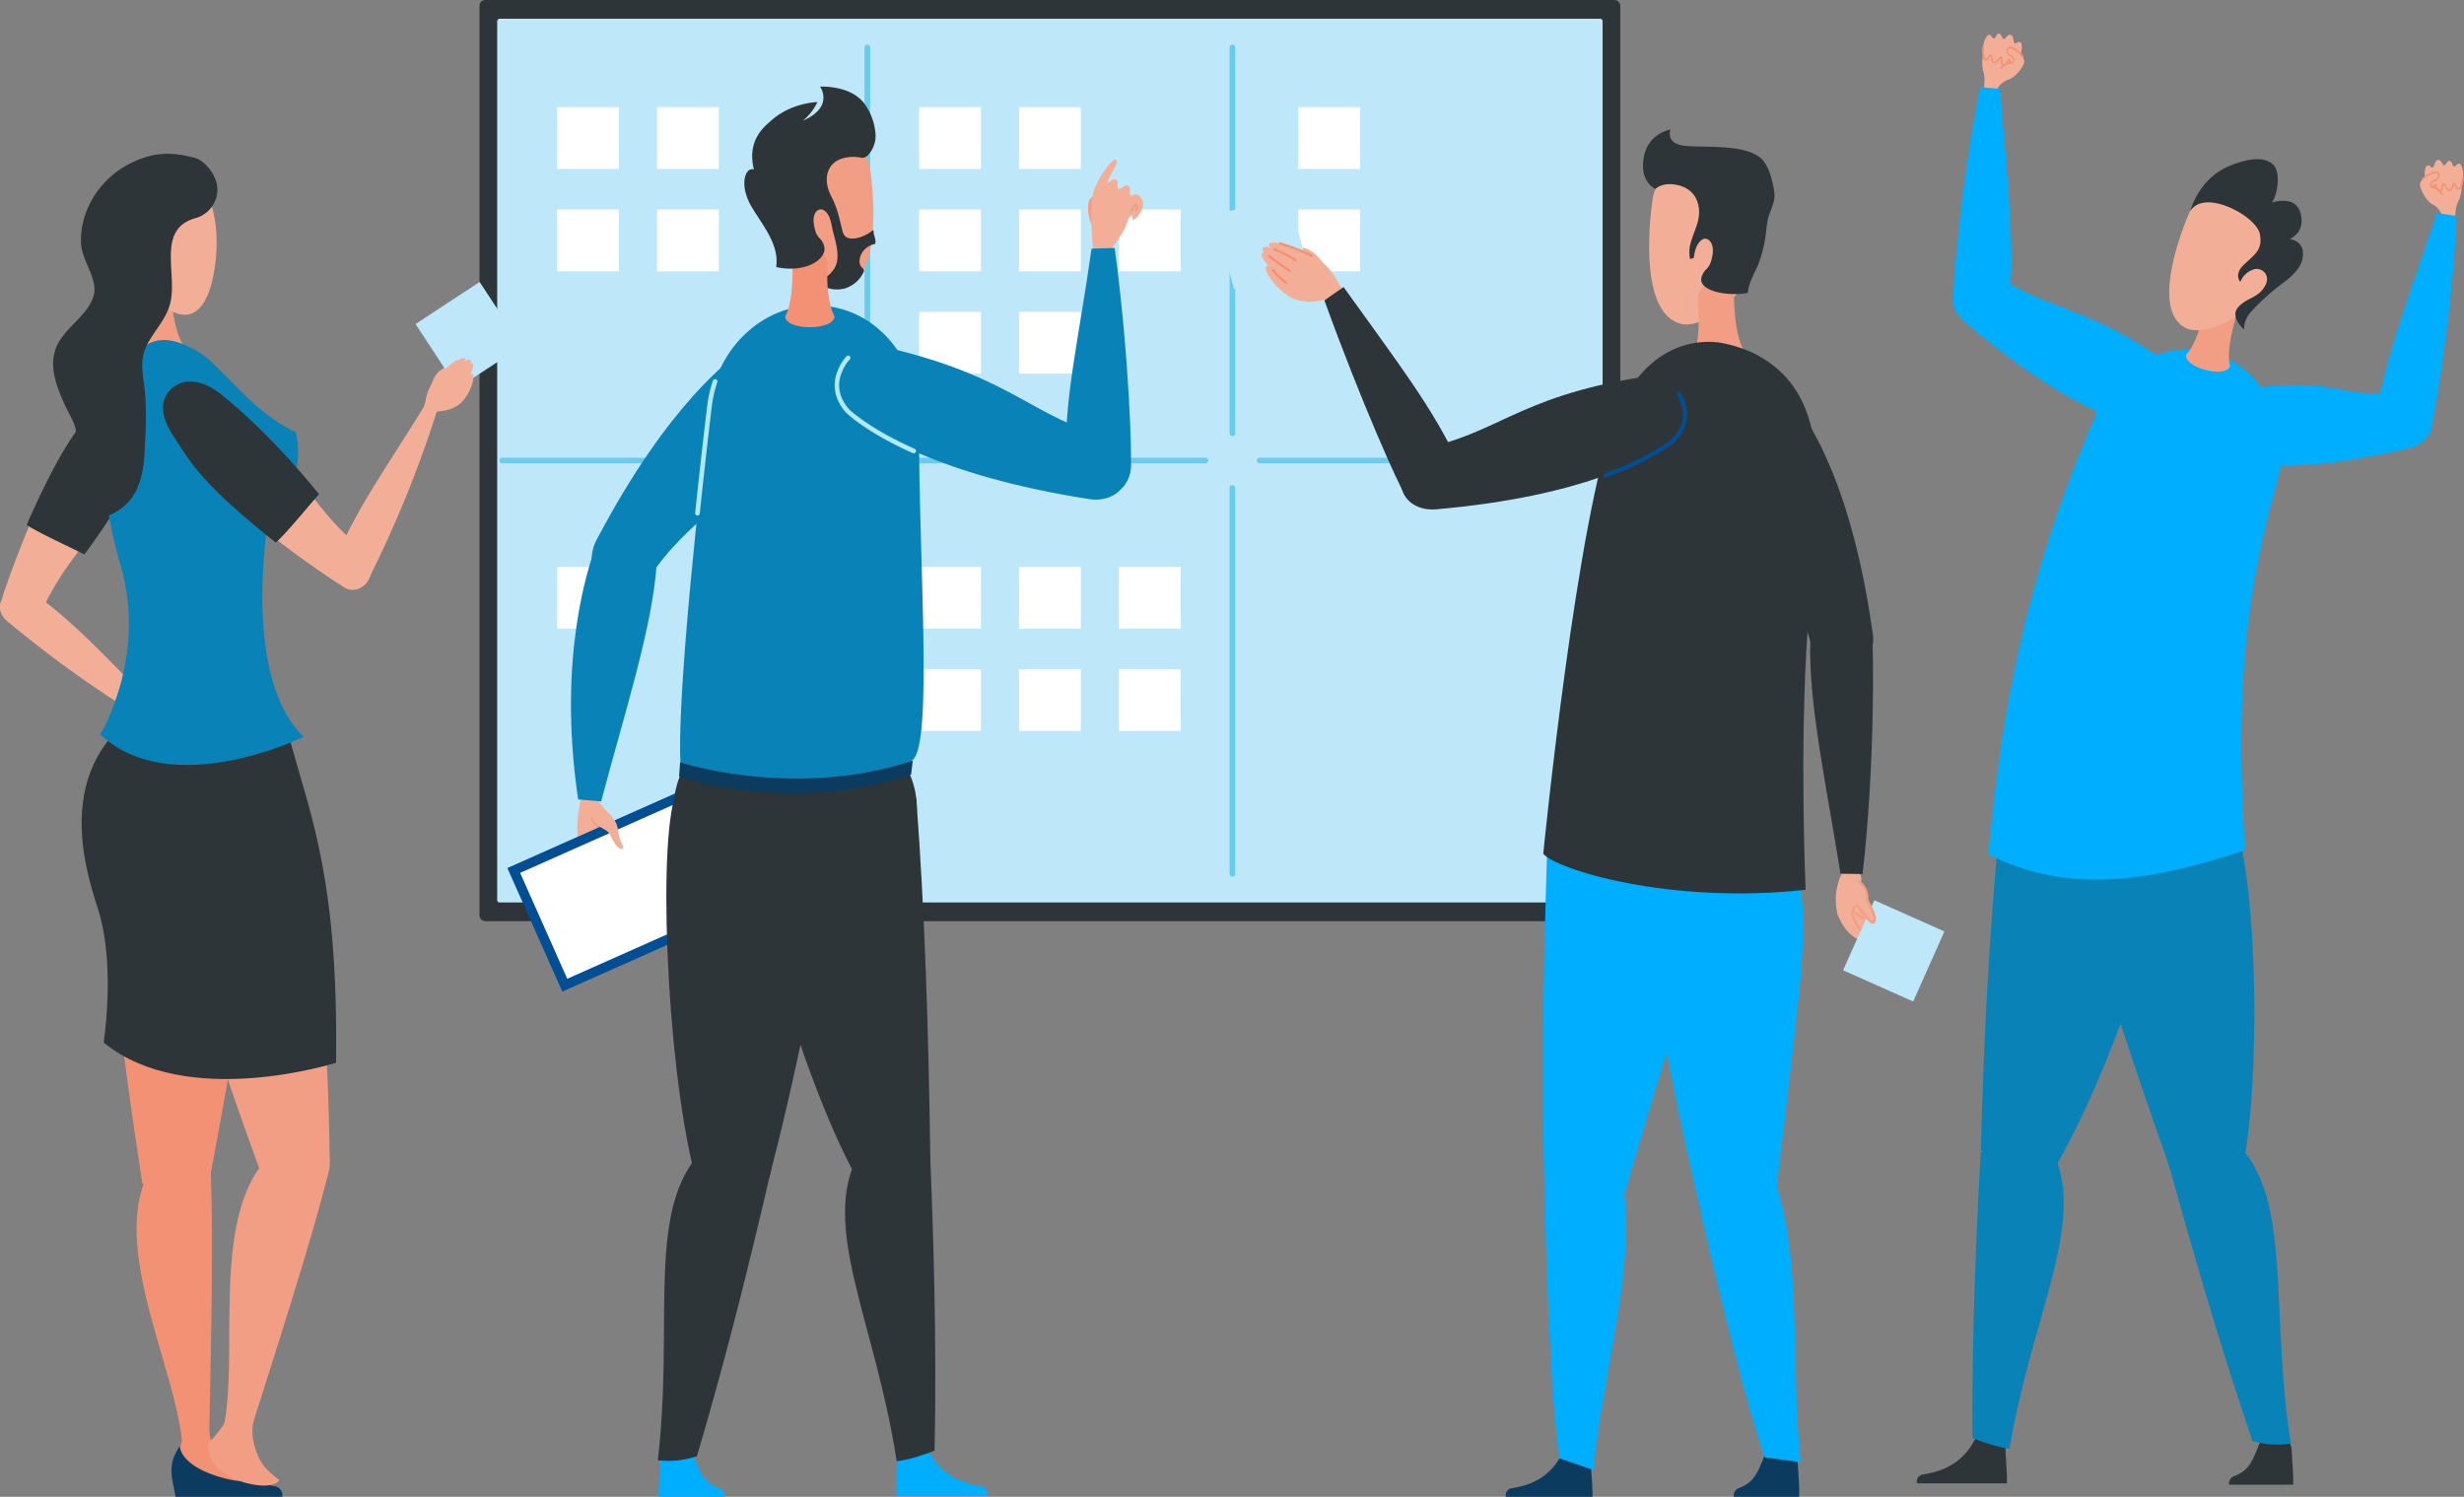 <svg xmlns="http://www.w3.org/2000/svg" viewBox="0 0 771.04 468.42"><rect x="0" y="0" width="771.04" height="468.42" fill="#808080" stroke="none"/><defs><style>.cls-1{fill:#00aeff;}.cls-2{fill:#f3ae98;}.cls-3{fill:#f29173;}.cls-4{fill:#2d3539;}.cls-5{fill:#0983b7;}.cls-6{fill:#f19e84;}.cls-7{fill:#bee7fa;}.cls-8{fill:#69ccee;}.cls-9{fill:#fff;}.cls-10{fill:#0b3c5f;}.cls-11{fill:#024e94;}.cls-12{fill:#b0e9f1;}</style></defs><title>Win win scenario</title><g id="Layer_2" data-name="Layer 2"><g id="Layer_1-2" data-name="Layer 1"><path class="cls-1" d="M670.91,133.78a10.09,10.09,0,1,1,13.71-4A10.11,10.11,0,0,1,670.91,133.78Z"/><path class="cls-1" d="M615.61,100.66a8.44,8.44,0,1,1,11.46-3.34A8.43,8.43,0,0,1,615.61,100.66Z"/><path class="cls-1" d="M672,134.48c5.31,1.21,9.9.19,12.58-4.7,3.18-5.8.82-11-3.66-14.31C652.9,94.73,641.18,98,623.48,85.26c-3.28-2.36-8.65-.73-11.64,4.72-2,3.58-.39,7.79,2.66,10.44C646.53,128.19,666.93,133.32,672,134.48Z"/><path class="cls-2" d="M631.12,20.68s.44-1.6.92-3.44c-1.92-.54-3.85-1-5.7-1.73l-5.27-1s-1.45,5-.35,8.22c.48,1.42.22,4,0,5.62a1.83,1.83,0,0,0,1.25,2l.14.05a1.86,1.86,0,0,0,2.33-1.25,6,6,0,0,1,3.19-3.85,6.82,6.82,0,0,0,3.52-4.59Z"/><path class="cls-2" d="M632.31,13.32c-.89-.65-1.3.53-1.84.26s-.24-2.39-1.24-2.66c-1.19-.33-1.59,1.53-2.26,1.27s-.56-1.55-1.39-1.66-1.05,1.56-1.66,1.53-.78-1.25-1.47-1.21-1.76,1.91-1.93,4,0,3.67.83,3.85,1-1.48,1.51-1.38.12,2.37,1.19,2.34,1.35-1.77,2.08-1.66-.41,2.12.94,2.4c1,.21,1.13-1.86,1.69-1.61s0,1.73.72,2,1.71-1.2,2.48-2.88C632.81,16,632.87,13.73,632.31,13.32Z"/><path class="cls-2" d="M628.38,15.08c1-1.18,5.61,2.51,5,4.6s-3.6,5.15-5.1,5.27-3.17-1.17-2.56-2.82a4.28,4.28,0,0,1,3.62-2.51c1,0,1.19-1.4-.21-2.22C628.34,16.94,627.66,16,628.38,15.08Z"/><path class="cls-3" d="M627.15,20.63h-.1c-1-.22-1-1.17-.92-1.8a1.65,1.65,0,0,0,0-.61c-.22,0-.4.27-.62.59a2,2,0,0,1-1.43,1.08h0c-.83,0-1-.95-1.08-1.65a2.44,2.44,0,0,0-.17-.71s-.18.31-.27.47c-.24.46-.57,1.08-1.22.93-1.1-.26-1.16-2.39-1-4.13a.23.23,0,0,1,.27-.23.26.26,0,0,1,.24.28c-.17,2.07.07,3.45.62,3.58.23,0,.43-.23.66-.67s.44-.8.84-.72.47.56.56,1.12c.11.71.21,1.21.57,1.21h0c.44,0,.73-.44,1-.85s.57-.88,1.1-.81.51.68.47,1.16c0,.71,0,1.14.48,1.25a.26.26,0,0,1,.3.2.25.25,0,0,1-.19.31Z"/><path class="cls-3" d="M628,20.15l-.41-.31a3.63,3.63,0,0,0,.32-.59c.21-.42.46-.94.93-.74s.36.58.39,1l-.51.09a1.84,1.84,0,0,0-.1-.66l-.24.5A4.44,4.44,0,0,1,628,20.15Z"/><path class="cls-3" d="M626.18,21.53a.22.22,0,0,1-.15-.06.25.25,0,0,1,0-.36,4.72,4.72,0,0,1,3.27-1.75h.11a.44.44,0,0,0,.46-.33c.12-.37-.1-1-.84-1.41a2.35,2.35,0,0,1-1.14-1.48,1.49,1.49,0,0,1,.34-1.23,1,1,0,0,1,.84-.32c1.18.07,3.13,1.52,4.09,3A.25.25,0,0,1,633,18a.26.26,0,0,1-.36-.08c-.85-1.35-2.67-2.73-3.68-2.79-.3,0-.38.09-.41.13a1,1,0,0,0-.23.81,1.77,1.77,0,0,0,.89,1.12,1.86,1.86,0,0,1,1.08,2,.94.94,0,0,1-1,.7,4.08,4.08,0,0,0-2.91,1.55A.28.28,0,0,1,626.18,21.53Z"/><path class="cls-2" d="M759.32,59.32s-.15-1.65-.3-3.54c2-.19,4-.33,5.92-.71l5.37-.11s.54,5.19-1.1,8.16c-.72,1.31-.91,3.89-1,5.54a1.82,1.82,0,0,1-1.59,1.76l-.13,0a1.86,1.86,0,0,1-2.08-1.64A6,6,0,0,0,762,64.45a6.84,6.84,0,0,1-2.66-5.13Z"/><path class="cls-2" d="M759.44,51.87c1-.48,1.18.75,1.77.58s.65-2.31,1.68-2.4c1.24-.12,1.3,1.79,2,1.65s.82-1.43,1.65-1.39.77,1.71,1.37,1.79,1-1.09,1.66-.93,1.4,2.19,1.2,4.24-.63,3.61-1.48,3.65-.71-1.64-1.25-1.63-.54,2.31-1.59,2.09-1-2-1.75-2,0,2.16-1.35,2.2c-1,0-.79-2-1.37-1.88s-.31,1.7-1.07,1.84-1.47-1.48-1.93-3.27C758.48,54.41,758.82,52.17,759.44,51.87Z"/><path class="cls-2" d="M763,54.29c-.73-1.33-6,1.49-5.71,3.66s2.64,5.7,4.1,6.08,3.32-.59,3-2.32a4.25,4.25,0,0,0-3.12-3.11c-1-.13-.93-1.58.6-2.15C762.71,56.14,763.55,55.29,763,54.29Z"/><path class="cls-3" d="M763.38,60a.51.51,0,0,1-.22,0,.27.27,0,0,1-.14-.34.26.26,0,0,1,.34-.13c.53,0,.61-.46.69-1.16.05-.47.11-1.06.64-1.06h0c.5,0,.72.51.94,1s.42.93.85,1,.56-.4.79-1.09.35-1,.75-1h0c.42,0,.56.45.69.85s.27.77.52.77h0c.56,0,1-1.34,1.24-3.41a.26.26,0,0,1,.28-.23.25.25,0,0,1,.23.28c-.17,1.73-.6,3.82-1.73,3.88h0c-.64,0-.85-.65-1-1.13a1.62,1.62,0,0,0-.21-.5,5,5,0,0,0-.26.66c-.23.67-.54,1.6-1.38,1.42-.69-.14-1-.79-1.22-1.31-.16-.35-.31-.68-.49-.68s-.12.39-.14.59C764.49,59,764.39,60,763.38,60Z"/><path class="cls-3" d="M762.47,59.35a4,4,0,0,1-.26-.73,1.61,1.61,0,0,0-.2-.54c0,.06-.1.38-.15.58l0,.06-.5-.12,0-.07c.11-.44.22-.86.57-.94s.65.44.78.89a4,4,0,0,0,.22.64Z"/><path class="cls-3" d="M764.08,61a.25.25,0,0,1-.23-.14,4.17,4.17,0,0,0-2.6-2,1,1,0,0,1-.88-.86,1.86,1.86,0,0,1,1.42-1.78,1.81,1.81,0,0,0,1.07-1,1,1,0,0,0-.08-.83c0-.05-.1-.17-.39-.21-1-.11-3,.93-4.11,2.11a.25.25,0,0,1-.36,0,.25.25,0,0,1,0-.36c1.21-1.33,3.39-2.41,4.55-2.27a1,1,0,0,1,.78.47,1.44,1.44,0,0,1,.11,1.26A2.31,2.31,0,0,1,762,56.69c-.81.3-1.13.85-1.09,1.24a.45.45,0,0,0,.44.41,4.67,4.67,0,0,1,3,2.31.27.27,0,0,1-.11.35Z"/><path class="cls-1" d="M611.37,94.81a8.44,8.44,0,1,1,9.84,6.75A8.43,8.43,0,0,1,611.37,94.81Z"/><path class="cls-1" d="M612.6,97.86l-.11-.16a9.71,9.71,0,0,1-1.26-4.27,5.82,5.82,0,0,1,0-.6c.06-5.35,2.62-37.22,8.44-65.58l.55.05h.1l4.82.47.09,0,.68.06c1.82,25.47,4.86,48.8,2.79,66.2-.71,5.93-4.12,7.5-8.64,7.63h-.22a.12.12,0,0,1-.1,0,3.45,3.45,0,0,1-.64,0,.21.21,0,0,1-.17,0,2.85,2.85,0,0,1-.4,0,.58.58,0,0,1-.24,0A7.91,7.91,0,0,1,612.6,97.86Z"/><path class="cls-4" d="M628,464.2l-28.19,0v-.54a2.24,2.24,0,0,1,1.89-2.24c4.13-.63,11.21-2.22,15.7-9.84.15-.25.3-.51.44-.77a5.31,5.31,0,0,1,9.62,2.21c0,.28,0,.58.06.87C627.8,457.4,628.08,461.92,628,464.2Z"/><path class="cls-4" d="M627.54,453.78v.07a5.31,5.31,0,0,1-10.61-.09,5.19,5.19,0,0,1,.49-2.22c.15-.25.3-.51.44-.77a5.31,5.31,0,0,1,9.68,3Z"/><path class="cls-5" d="M617.23,450a52.09,52.09,0,0,0,11.59,3.4c7.09-42.33,24.71-71.85,13.1-93.87l-22.11,1C618.58,382.68,617,416.72,617.23,450Z"/><circle class="cls-5" cx="651.72" cy="262.45" r="26.36" transform="translate(201.33 801.69) rotate(-72.06)"/><path class="cls-5" d="M625.59,259c-3.18,35-4.68,62.59-5.77,101.07l19.72,11c17-25.64,37.84-84.17,38.17-104.18Z"/><path class="cls-4" d="M717.6,464.64H697.48v-.55a2.55,2.55,0,0,1,1.89-2.24c4.48-1.82,5.28-4.38,7.62-9.86.11-.26.3-.51.43-.77a5.31,5.31,0,0,1,9.63,2.2q0,.42.06.87C717.38,457.84,717.66,462.36,717.6,464.64Z"/><path class="cls-4" d="M717.11,454.22v.07a5.31,5.31,0,0,1-10.61-.07A5.23,5.23,0,0,1,707,452c.14-.25.3-.51.43-.77a5.31,5.31,0,0,1,9.63,2.2A5.29,5.29,0,0,1,717.11,454.22Z"/><path class="cls-5" d="M698,359.22a10,10,0,1,1-12.55-6.44A10,10,0,0,1,698,359.22Z"/><path class="cls-5" d="M704.87,451a28.51,28.51,0,0,0,12,.74c-6.7-42.4.69-77.18-17.31-94.38l-20.63,8C684.8,386.66,694.08,419.45,704.87,451Z"/><path class="cls-5" d="M697.8,358.79A10,10,0,1,1,685,352.93,10,10,0,0,1,697.8,358.79Z"/><circle class="cls-5" cx="673.53" cy="262.71" r="26.36" transform="translate(177.43 788.58) rotate(-67.98)"/><path class="cls-5" d="M647.92,268.93c9.63,33.77,18.18,60.07,31,96.36l22.34,3.14c6.59-30,5-92.15-1.92-110.93Z"/><path class="cls-1" d="M696.45,111.91h0c14.37,7.1,20.42,23.56,16,39.4-11.69,41-12.31,73.24-10,114.75-32.68,11-57.09,13-80.27,1.28,4.4-47.44,12.21-87.49,33.28-136.66C663.38,112.17,682.18,104.86,696.45,111.91Z"/><path class="cls-1" d="M699.85,143a10.1,10.1,0,1,0-10.18-10A10.1,10.1,0,0,0,699.85,143Z"/><path class="cls-1" d="M752.69,140a8.44,8.44,0,1,0-8.5-8.37A8.45,8.45,0,0,0,752.69,140Z"/><path class="cls-1" d="M698.52,143.11c-5.25-1.45-8.8-4.52-8.85-10.1,0-6.62,4.49-10.07,10-10.87,34.53-5,31.74,3.44,53.37.6,4-.53,8,3.45,8,9.67,0,4.08-3.34,7-7.28,7.93C712.42,149.62,703.57,144.51,698.52,143.11Z"/><circle class="cls-1" cx="752.63" cy="131.59" r="8.44" transform="translate(297.73 745.46) rotate(-63.38)"/><path class="cls-1" d="M758.36,137.78c0-.06.1-.09.14-.14a9.52,9.52,0,0,0,2.26-3.83,4.82,4.82,0,0,0,.15-.57c1.25-5.21,6.56-36.74,7.84-65.67l-.54-.08h-.1l-4.79-.72h-.1l-.66-.1c-8,24.25-16.64,46.13-18.89,63.5-.76,5.92,2.16,8.29,6.51,9.51l.21.07a.2.2,0,0,0,.11,0,4,4,0,0,0,.62.13.2.2,0,0,0,.16,0,1.84,1.84,0,0,0,.4.06.54.54,0,0,0,.24,0A7.94,7.94,0,0,0,758.36,137.78Z"/><path class="cls-6" d="M697.83,114.54c-1-3.81.33-10,1.61-14.45A5.24,5.24,0,0,0,696,93.46h0a5.23,5.23,0,0,0-6.27,4.1c-1.06,4.53-2.89,10.57-5.62,13.4C683.12,115,696.67,118.55,697.83,114.54Z"/><path class="cls-2" d="M684.8,67.2c-3.58,8.52-10.9,30-1.08,35.32,6.74,3.65,21.84-5.47,24.9-12.18s11.62-16-4.18-25C691.73,58.16,686.76,62.52,684.8,67.2Z"/><path class="cls-4" d="M702.26,103.15s-4.64-3.91-1.89-7,6.13-2.77,8.36-6.57c2-3.46-.88-5.86-3.2-5.35a6.53,6.53,0,0,0-4.47,4S698.85,86,702.2,82.8s5.82-4.54,5-9.39-12-11.3-18-9.89A5.68,5.68,0,0,0,685.41,66s2.45-10.07,12.36-14.12c7.7-3.15,11.85-2.29,13.79-.08,2.16,2.46,1.11,9.26-.65,11.62,0,0,7.39-2.69,9,3.39s-3.44,8-3.44,8,3.85.33,4.15,4-1.88,6.42-5.8,9.45a69.47,69.47,0,0,0-10.37,9.25C701.78,100.55,702.26,103.15,702.26,103.15Z"/><rect class="cls-4" x="150.03" width="357" height="288.29" rx="1.79"/><rect class="cls-7" x="190.25" y="-28.81" width="276.57" height="345.91" rx="0.74" transform="translate(472.68 -184.39) rotate(90)"/><path class="cls-8" d="M377.12,145H280a.88.88,0,0,1,0-1.76h97.17a.88.88,0,0,1,0,1.76Z"/><path class="cls-8" d="M499.9,145H394.19a.88.88,0,1,1,0-1.76H499.9a.88.88,0,1,1,0,1.76Z"/><path class="cls-8" d="M262.87,145H157.17a.88.88,0,0,1,0-1.76h105.7a.88.88,0,0,1,0,1.76Z"/><path class="cls-8" d="M385.65,274.33a.87.87,0,0,1-.88-.88V152.69a.88.88,0,1,1,1.76,0V273.45A.88.88,0,0,1,385.65,274.33Z"/><path class="cls-8" d="M385.65,136.49a.87.87,0,0,1-.88-.88V14.84a.88.88,0,0,1,1.76,0V135.61A.88.88,0,0,1,385.65,136.49Z"/><path class="cls-8" d="M271.41,274.33a.87.87,0,0,1-.88-.88V152.69a.88.88,0,0,1,1.76,0V273.45A.87.87,0,0,1,271.41,274.33Z"/><path class="cls-8" d="M271.41,136.49a.87.87,0,0,1-.88-.88V14.84a.88.88,0,0,1,1.76,0V135.61A.87.87,0,0,1,271.41,136.49Z"/><rect class="cls-9" x="287.61" y="33.53" width="19.34" height="19.34"/><rect class="cls-9" x="318.86" y="33.53" width="19.34" height="19.34"/><rect class="cls-9" x="287.61" y="65.56" width="19.34" height="19.34"/><rect class="cls-9" x="318.86" y="65.56" width="19.34" height="19.34"/><rect class="cls-9" x="174.33" y="33.53" width="19.34" height="19.34"/><rect class="cls-9" x="205.58" y="33.53" width="19.34" height="19.34"/><rect class="cls-9" x="174.33" y="65.56" width="19.34" height="19.34"/><rect class="cls-9" x="205.58" y="65.56" width="19.34" height="19.34"/><rect class="cls-9" x="350.11" y="65.56" width="19.34" height="19.34"/><rect class="cls-9" x="406.25" y="33.53" width="19.34" height="19.34"/><rect class="cls-9" x="406.25" y="65.56" width="19.34" height="19.34"/><rect class="cls-9" x="287.61" y="177.38" width="19.34" height="19.34"/><rect class="cls-9" x="174.33" y="177.38" width="19.34" height="19.34"/><rect class="cls-9" x="318.86" y="177.38" width="19.34" height="19.34"/><rect class="cls-9" x="350.11" y="177.38" width="19.34" height="19.34"/><rect class="cls-9" x="287.61" y="209.41" width="19.34" height="19.34"/><rect class="cls-9" x="318.86" y="209.41" width="19.34" height="19.34"/><rect class="cls-9" x="350.11" y="209.41" width="19.34" height="19.34"/><rect class="cls-9" x="287.61" y="97.59" width="19.34" height="19.34"/><rect class="cls-9" x="318.86" y="97.59" width="19.34" height="19.34"/><path class="cls-3" d="M45.72,366.37A10.1,10.1,0,1,0,55.85,356.3,10.11,10.11,0,0,0,45.72,366.37Z"/><path class="cls-3" d="M46.86,366.24l19.07.18c.84,20.45.22,50-.44,80.64h0c-.1,4.72,3.46,10.53,7.33,13.24a30.73,30.73,0,0,0,5.6,2.63c-.85,5.18-22.88,5.81-23.74-5.64.53-1.22,2.35-5.59,2.21-6.88C54.13,426.1,34.33,389.27,46.86,366.24Z"/><path class="cls-10" d="M54.91,468.42H88.36v-.53a2.76,2.76,0,0,0-2.31-2.76,34,34,0,0,1-8.06-2.6c-.5.69-1.75,1.26-4.76.74-5.65-.95-16.21-4.39-17-10.74-.24.47-.53,1-.89,1.56C52.2,459.33,54.36,464.19,54.91,468.42Z"/><circle class="cls-3" cx="55.36" cy="264.43" r="26.7" transform="translate(-135.95 73.67) rotate(-33.26)"/><path class="cls-3" d="M82,266.69C77.54,302,73.05,329.64,65.8,368l-21.24,2.46c-6.4-41.34-12.33-86.72-8.33-106.6Z"/><path class="cls-6" d="M83.4,361.28A10.1,10.1,0,1,0,96,354.48,10.09,10.09,0,0,0,83.4,361.28Z"/><path class="cls-6" d="M84.53,361.48l18.23,5.57c-5,19.85-13.94,48-23.26,77.21h0c-1.43,4.5.34,11.08,3.28,14.78a30.85,30.85,0,0,0,4.63,4.1c-2.28,4.73-24.39-.35-22-11.58.85-1,4.65-5.25,4.87-6.52C74.55,420.94,66,380,84.53,361.48Z"/><path class="cls-6" d="M46.22,268.31a26.69,26.69,0,0,0,30.43,22.35C91.22,288.43,99.24,275.08,97,260.5s-13.87-24.85-28.44-22.61A26.69,26.69,0,0,0,46.22,268.31Z"/><path class="cls-6" d="M97.29,261.52c2.6,35.47,5.47,63.22,5.88,102.21l-20.35,6.58C68.44,331,53.71,287.69,53.73,267.42Z"/><path class="cls-4" d="M91,232.58c6.53,23.65,14.89,43.45,14.16,100,0,0-46.79,14.95-72.73-6.33,0,0,3.65-23-1.35-40.42-2.34-8.19-16.92-44.33,13.51-63.56C67.05,208.12,85.24,211.6,91,232.58Z"/><path class="cls-2" d="M45.17,122c4.32,2.44,4.19,7.88,1.83,13.2-14.78,33.34-24.56,35.42-34,56.21a6.91,6.91,0,0,1-7.68,4,5.43,5.43,0,0,1-2.21-.69c-.08-.05-.14-.11-.22-.15l-.12-.06a4.25,4.25,0,0,1-1.7-1.79,5.64,5.64,0,0,1-.47-4.89,15.1,15.1,0,0,1,.61-2.4c16.7-48.35,29.26-55.11,32.8-59.19C37.7,122,41.54,119.93,45.17,122Z"/><path class="cls-4" d="M46.19,120.18a8.72,8.72,0,0,1,3,2.79c2.1,3.22,2,7.85-.32,13.05-8.42,19-22.08,37-22.48,37.49-3.21-1.71-14-6.56-18.06-9.24,12.45-28.22,18-32.65,24.11-39.37S43.24,118.52,46.19,120.18Z"/><path class="cls-4" d="M29.6,166.6a.78.78,0,0,1-.37-.09l-16-8.68a.78.78,0,0,1-.31-1.05.77.77,0,0,1,1-.31l16,8.68a.78.78,0,0,1,.31,1A.77.77,0,0,1,29.6,166.6Z"/><path class="cls-2" d="M1.34,193.36a5.19,5.19,0,0,0,7.24.3,5,5,0,0,0,.34-7.1,5.19,5.19,0,0,0-7.24-.3A5,5,0,0,0,1.34,193.36Z"/><path class="cls-2" d="M49.69,227.81a353.83,353.83,0,0,1-47.42-33.4c-2.66-2.36-3-5.66-.77-8a6.72,6.72,0,0,1,9-.86c15,10.93,25.25,23.14,41.43,39Z"/><path class="cls-6" d="M44.2,109.41c1.34-3.87.78-10.61.09-15.55-.45-3.22,1.3-6.14,3.92-6.45h0c2.62-.31,5,2.13,5.32,5.36.48,5,1.51,11.65,3.71,15.09C57.66,112.32,44.83,113.84,44.2,109.41Z"/><path class="cls-2" d="M63.42,57.88c7.92,13.34,2.66,31.3,2.66,31.3-6.38,22-22.9-1.46-24.37-3.76-3.89-6.1-5.08-18.24.13-23.52C48.41,55.24,61.64,55,63.42,57.88Z"/><path class="cls-5" d="M55.86,230.22a6.8,6.8,0,1,0,5.58-7.82A6.81,6.81,0,0,0,55.86,230.22Z"/><path class="cls-5" d="M61.31,109.64c7.8,4.14,17,19.24,31.29,25.59,0,0,4.21,16.36-8,23,0,0-10.16,52.57,10.44,72.33,0,0-41.18,20.33-63.67-.69,0,0,14.61-24,6.52-52.39-4.43-15.53-12.81-50.85,6.19-68.19C50,103.91,56.71,107.21,61.31,109.64Z"/><path class="cls-5" d="M32.25,125.15a6.91,6.91,0,1,0,8.42-5A6.91,6.91,0,0,0,32.25,125.15Z"/><path class="cls-4" d="M17.45,109.08c2.37-6.32,9.65-9.86,11.78-16.26,1.73-5.2-3.56-11-3.86-16.51C24.81,66,31.29,56,40.43,51.31c7.18-3.7,12.84-3.92,20.59-1.9,2.46.64,6.62,4.62,7,9.42a9.28,9.28,0,0,1-6.9,9.44c-12.5,3.56-5.25,17.86-8,27.18-1.24,4.22-4.32,7.61-6.54,11.4-2.83,4.82-2.16,8.58-1.47,13.71.86,6.42.53,13.27.2,19.72-.26,5.31-.88,10.87-3.89,15.26a16.46,16.46,0,0,1-13.52,6.88c-2.92,0-6-1-7.76-3.33-2-2.63-1.82-6.32-.81-9.44s2.76-6,3.86-9.05c2.12-6-.66-9-3-14.1C17.69,121,15.33,114.74,17.45,109.08Z"/><path class="cls-2" d="M54.72,123.49c3.45-3.56,8.68-2.06,13.23,1.58C96.46,147.81,96,157.8,113.72,172.18a6.91,6.91,0,0,1,2,8.45,5.53,5.53,0,0,1-1.23,2c-.06.06-.14.1-.2.17l-.08.1a4.37,4.37,0,0,1-2.17,1.19,5.64,5.64,0,0,1-4.85-.78,15.27,15.27,0,0,1-2.17-1.21c-42.55-28.39-45.91-42.25-49-46.71C52.86,130.73,51.81,126.49,54.72,123.49Z"/><path class="cls-4" d="M53.23,122.05a8.58,8.58,0,0,1,3.47-2.21c3.64-1.22,8.09.06,12.54,3.61,16.24,13,30.17,30.72,30.58,31.23-2.47,2.68-9.9,11.89-13.51,15.14-24.15-19.19-27-25.72-32-33.29S50.87,124.49,53.23,122.05Z"/><path class="cls-4" d="M80.74,163.74a.77.77,0,0,1-.53-.21.78.78,0,0,1,0-1.1l12.46-13.3a.77.77,0,1,1,1.13,1.06l-12.45,13.3A.77.77,0,0,1,80.74,163.74Z"/><path class="cls-2" d="M114.52,182.36a5.2,5.2,0,0,0-1.35-7.12,5,5,0,0,0-7,1.28,5.2,5.2,0,0,0,1.35,7.12A5,5,0,0,0,114.52,182.36Z"/><path class="cls-2" d="M137.09,127.45a355.64,355.64,0,0,1-21.76,53.77c-1.69,3.11-4.84,4.17-7.61,2.56a6.72,6.72,0,0,1-2.88-8.57c7.24-17.1,16.8-29.85,28.6-49.22Z"/><path class="cls-2" d="M134.54,122.21s.72-4.73,3.47-6.45c3.61-2.25,3.5-3.81,4.1-3.37.42.31.34.89-.82,2.39C139.83,116.67,134.54,122.21,134.54,122.21Z"/><rect class="cls-7" x="134.65" y="92.84" width="24" height="24" transform="translate(-33.48 97.68) rotate(-33.28)"/><path class="cls-2" d="M147.23,113.71a.58.58,0,0,1,.5,0c.72.36.19,1.9-.58,3.58.18-.28.37-.42.58-.36,1.42.5-.87,7.35-4.08,9.64-3.64,2.59-6.18,1.74-7.73,2.53-2.08,1.06-3.65-.7-3-2.71.43-1.36.37-3.32,2.31-6.43.91-1.46,9.2-9.23,10.35-7.68a.71.71,0,0,1-.09.9c.66-.54,1.26-.82,1.7-.53S147.48,113.25,147.23,113.71Z"/><path class="cls-2" d="M136.91,118.33a.27.27,0,0,1-.2-.08.28.28,0,0,1,0-.4,43.33,43.33,0,0,1,6.19-5.16.28.28,0,0,1,.3.48,43.06,43.06,0,0,0-6.09,5.08A.26.26,0,0,1,136.91,118.33Z"/><path class="cls-2" d="M144.63,122.4a.27.27,0,0,1-.17-.06.28.28,0,0,1-.06-.39,16.28,16.28,0,0,0,2-3.74.28.28,0,0,1,.36-.18.29.29,0,0,1,.17.36,16.42,16.42,0,0,1-2.06,3.89A.28.28,0,0,1,144.63,122.4Z"/><path class="cls-2" d="M143,119.93a.33.33,0,0,1-.19-.06.29.29,0,0,1,0-.4,41.67,41.67,0,0,0,3.47-4.8.28.28,0,1,1,.49.29,42.5,42.5,0,0,1-3.53,4.87A.25.25,0,0,1,143,119.93Z"/><path class="cls-2" d="M140.86,118.09a.32.32,0,0,1-.18-.06.27.27,0,0,1,0-.39,33.33,33.33,0,0,1,3.91-4,.28.28,0,0,1,.4,0,.27.27,0,0,1,0,.39,34.8,34.8,0,0,0-3.84,4A.28.28,0,0,1,140.86,118.09Z"/><path class="cls-4" d="M563.29,129.39a11.19,11.19,0,1,1-14.35-6.67A11.19,11.19,0,0,1,563.29,129.39Z"/><path class="cls-4" d="M585.29,197.39a9.35,9.35,0,1,1-12-5.57A9.35,9.35,0,0,1,585.29,197.39Z"/><path class="cls-4" d="M562.86,128c-3.55-4.89-8.12-7.38-13.92-5.26-6.9,2.52-8.72,8.59-7.39,14.62,8.28,37.78,20.46,43.59,25.93,67.16,1,4.36,6.69,6.92,13.17,4.55,4.24-1.55,6-6.21,5.39-10.65C579.57,151.85,566.28,132.68,562.86,128Z"/><path class="cls-2" d="M586.77,292.15c.72.12,2.87.6,2.93-.35.08-1.32-3.75-3-3.75-3s1.66,0,2.13-.5-.64-2-3.41-4.32c-1.42-1.19-2.19-4.75-2.41-6.45s.66-2.26-.12-3.72.79-3.07-1.31-4.17c-2.32-1.2-8,6.48-5.92,16.11C575.46,288.31,582.39,291.41,586.77,292.15Z"/><path class="cls-2" d="M575,286.1s2.12,6.24,6.73,7.94c3.7,1.38,6.93-1.66,6-2.74s-1.32,1.08-4.8,0c-2.26-.71-3.7-6.87-3.7-6.87Z"/><path class="cls-6" d="M587.69,292.78a.31.31,0,0,1-.18,0,.35.35,0,0,1-.13-.48c.09-.14.26-.5.08-.71s-.26-.21-.71,0a4,4,0,0,1-1.35.4l-.11,0a4.39,4.39,0,0,1-2.74-.45c-1.2-.59-2.13-2.45-2.71-3.91a.35.35,0,1,1,.66-.26c.75,1.9,1.59,3.16,2.36,3.54a3.72,3.72,0,0,0,2.35.37h.11a3.29,3.29,0,0,0,1.13-.34c.46-.21,1-.45,1.53.17a1.26,1.26,0,0,1,0,1.54A.36.36,0,0,1,587.69,292.78Z"/><rect class="cls-7" x="580.56" y="285.53" width="24" height="24" transform="translate(79.63 717.71) rotate(-65.98)"/><path class="cls-2" d="M579.15,284.92s.43-1.85,1.84-1.54c1.19.26,4.1,6.21,5.26,5.18,1-.89-.3-3.82-2-6.95a6.33,6.33,0,0,0-2.76-5.92Z"/><path class="cls-6" d="M585.94,289h-.1c-.8-.09-1.7-1.26-3-3-.66-.92-1.57-2.18-1.94-2.26-.24.12-1.14,1.61-.86,2.31,0,0,.17.57.45,1.29a.36.36,0,0,1-.2.46.35.35,0,0,1-.46-.2c-.29-.75-.46-1.3-.46-1.32a3.3,3.3,0,0,1,.84-2.79c.31-.36.58-.5.84-.45.6.14,1.29,1.06,2.37,2.55.82,1.13,1.94,2.69,2.49,2.75l.09,0c.67-.6,0-2.79-2.1-6.52l0-.1v-.12a6,6,0,0,0-2.59-5.56.35.35,0,1,1,.36-.61,6.68,6.68,0,0,1,3,6.15c2.32,4.22,2.89,6.4,1.89,7.28A.78.78,0,0,1,585.94,289Z"/><path class="cls-6" d="M583,287.66a.41.41,0,0,1-.17-.05,32.53,32.53,0,0,1-3.19-2.15.36.36,0,0,1-.08-.5.35.35,0,0,1,.5-.07,32.9,32.9,0,0,0,3.11,2.1.35.35,0,0,1,.14.48A.34.34,0,0,1,583,287.66Z"/><circle class="cls-4" cx="576.5" cy="200.6" r="9.36" transform="translate(303.79 746.71) rotate(-82.65)"/><path class="cls-4" d="M582.84,273.52c3.89-33.45,3.44-70.83,3-73.91-.85-5.53-5.16-8.86-10.3-8.31s-8.85,2.56-9.06,9.29c-.61,19.42,5,44.9,9.45,72.85Z"/><path class="cls-1" d="M563.31,306.89c-1.31,15.18-7.37,64.33-7.37,64.33-8.26,8.68-16.83,6.79-25.54,0-7.75-33.05-15.12-75-18.68-96.12-1.41-8.37-2.22-13.48-2.22-13.48l17.5-.7,27.08-1.08a23.88,23.88,0,0,1,7.1,9.87c2.09,5.18,2.91,11.29,3,18A189.52,189.52,0,0,1,563.31,306.89Z"/><path class="cls-10" d="M563,468.42H542.52v-.56a2.6,2.6,0,0,1,1.92-2.28c4.57-1.86,5.39-4.47,7.77-10.06.12-.27.31-.52.44-.79a5.47,5.47,0,0,1,4.48-2.35,5.41,5.41,0,0,1,5.35,4.6c0,.28,0,.58.06.88C562.81,461.49,563.1,466.1,563,468.42Z"/><path class="cls-10" d="M562.54,457.79v.07a5.42,5.42,0,1,1-10.33-2.34c.15-.25.31-.52.44-.79a5.47,5.47,0,0,1,4.48-2.35,5.4,5.4,0,0,1,5.41,5.41Z"/><path class="cls-1" d="M530.39,371.24s12.86,58.67,21.84,84.83l11.19,1.5c-3-30.3.35-62.25-7.48-86.36C546.92,361.17,538.46,362.33,530.39,371.24Z"/><path class="cls-10" d="M497.34,453.54s1.09,11,1,14.88H471.18v-.52a2.16,2.16,0,0,1,1.81-2.16c4.78-.74,13.65-2.8,17.36-14.66Z"/><path class="cls-1" d="M484.47,257.31s-2.66,64.2-1.2,111.57c7.2,8.36,15.22,11.92,25,5,0,0,11.86-41.09,17-55.45,8.91-25.07,12.65-42.65,3.23-54.07Z"/><path class="cls-1" d="M483.27,368.88s1,60.06,4.62,87.47L498.56,460c3.05-30.29,12.66-61,9.75-86.13C501.46,362.28,492.94,361.74,483.27,368.88Z"/><path class="cls-2" d="M517.14,62.34c-1.49,10.34-3.4,35.94,8.87,39,8.41,2.09,22.36-12.19,23.8-20.41S558,60.13,538.13,54.77C522.16,50.47,518,56.66,517.14,62.34Z"/><path class="cls-6" d="M545.91,110c-2.41-3.75-3.11-10.85-3.29-16.11a5.91,5.91,0,0,0-6-5.93h0a5.92,5.92,0,0,0-5.34,6.58c.43,5.25.56,12.39-1.4,16.39C530.23,115.62,546.05,114.7,545.91,110Z"/><path class="cls-4" d="M555,58.76c-.58-3.19-1.76-7.11-3.71-9-5-4.67-16.68-3.54-23.56-4.08s-5-5.12-5-5.12-8.4,1.21-8.6,11.13c-.12,5.73,3.9,7.44,3.9,7.44s2.41-2.55,7.73-1,7.1,7,5.15,12.51-2.64,6.58-2.08,10.42l1.18-.32c.19-1.17.43-4.08,2.5-5.67,1.59-1.23,4.15.59,3.33,5-.9,4.79-2.36,3.48-3.36,6.6-1.35,4.21,7.57,6.23,14.47,5,0-2.54,2.23-6.65,3-8.29a39.73,39.73,0,0,0,2.61-10.2c.17-1.15.28-2.44.47-3.64h0a17.16,17.16,0,0,1,1.2-3.93C555.25,62.7,555.57,62,555,58.76Z"/><path class="cls-4" d="M551.63,112.14h0c-3.84-2.6-10.38-4.55-14.1-5s-21.82-1.75-31.85,23.12c-12.17,30.13-22.76,136.91-22.76,136.91,3.81,4.79,39.29,16,82.1,11.29,0,0-2-44.69.68-82.14S575.15,126.37,551.63,112.14Z"/><path class="cls-4" d="M519.29,140.32a11.19,11.19,0,1,1,7.43-14A11.18,11.18,0,0,1,519.29,140.32Z"/><circle class="cls-4" cx="447.47" cy="149.7" r="9.36" transform="translate(-22.35 106.02) rotate(-13.19)"/><path class="cls-4" d="M520.73,140c5.06-3.29,7.8-7.72,6-13.63-2.15-7-8.1-9.16-14.2-8.16-38.18,6.25-44.63,18.1-68.45,22.3-4.41.78-7.27,6.31-5.26,12.9,1.33,4.32,5.89,6.33,10.35,6C496,155.37,515.85,143.13,520.73,140Z"/><path class="cls-2" d="M415.3,84.34s-2.91-5.68-7.13-6.7c-5.52-1.33-6.05-3.34-6.62-2.53-.4.56,0,1.26,2.05,2.67C406.26,79.56,415.3,84.34,415.3,84.34Z"/><rect class="cls-7" x="382.77" y="63.85" width="24" height="24" transform="translate(-6.46 100.62) rotate(-14.41)"/><path class="cls-2" d="M395.63,79a.73.73,0,0,0-.64.19c-.77.76.56,2.48,2.25,4.29-.35-.28-.66-.38-.88-.21-1.6,1.24,4.2,8.93,9.24,10.48,5.7,1.75,8.55-.41,10.86-.06,3.07.46,4.33-2.43,2.67-4.71-1.11-1.54-1.87-4.05-5.64-7.17-1.77-1.46-15.56-7.8-16.36-5.35-.14.43.07.79.5,1.11-1.07-.41-1.95-.51-2.38,0S395.11,78.46,395.63,79Z"/><path class="cls-3" d="M410.53,80.45a.51.51,0,0,1-.17,0,56,56,0,0,0-9.86-3.87.38.38,0,0,1-.28-.45.39.39,0,0,1,.46-.28,57.16,57.16,0,0,1,10,3.92.39.39,0,0,1,.17.51A.38.38,0,0,1,410.53,80.45Z"/><path class="cls-3" d="M402.47,88.86a.33.33,0,0,1-.21-.07A21.61,21.61,0,0,1,398,84.74a.38.38,0,0,1,.6-.46,21.17,21.17,0,0,0,4.09,3.9.37.37,0,0,1,.09.52A.36.36,0,0,1,402.47,88.86Z"/><path class="cls-3" d="M403.56,85a.45.45,0,0,1-.19,0,58.5,58.5,0,0,1-6.53-4.69.37.37,0,0,1,0-.53.38.38,0,0,1,.53,0,56.3,56.3,0,0,0,6.43,4.61.37.37,0,0,1,.12.52A.36.36,0,0,1,403.56,85Z"/><path class="cls-3" d="M405.43,81.82a.42.42,0,0,1-.21-.06,45.39,45.39,0,0,0-6.53-3.39.37.37,0,1,1,.29-.69,47.64,47.64,0,0,1,6.65,3.44.38.38,0,0,1,.11.53A.37.37,0,0,1,405.43,81.82Z"/><path class="cls-4" d="M440.52,156a9.36,9.36,0,1,1,13.22.69A9.35,9.35,0,0,1,440.52,156Z"/><path class="cls-4" d="M414.44,94c11.43,31.67,23.35,58.15,25.15,60.7,3.22,4.57,8.57,5.63,12.92,2.85s6.78-6.24,4-12.36c-8.11-17.66-19.63-32.34-36.08-55.37Z"/><path class="cls-11" d="M502.39,149.41a.66.66,0,0,1-.62-.44.68.68,0,0,1,.4-.85,89.49,89.49,0,0,0,18.19-8.71,15.06,15.06,0,0,0,1.27-.89,10.65,10.65,0,0,0,3.54-3.71,9.68,9.68,0,0,0,.92-8.27,12.91,12.91,0,0,0-1.34-3,.66.66,0,0,1,1.13-.69,14.45,14.45,0,0,1,1.47,3.31,10.92,10.92,0,0,1-1.05,9.34,11.89,11.89,0,0,1-3.92,4.12c-.39.29-.83.61-1.3.91a90.57,90.57,0,0,1-18.46,8.85A.93.93,0,0,1,502.39,149.41Z"/><circle class="cls-5" cx="242.2" cy="116.98" r="11.65" transform="translate(62.5 317.12) rotate(-73.86)"/><path class="cls-5" d="M187.71,168.32a9.74,9.74,0,1,0,13.72-1.22A9.75,9.75,0,0,0,187.71,168.32Z"/><path class="cls-5" d="M234.18,108.28c5.2-3.53,10.56-4.36,15.49-.23,5.86,4.91,5.5,11.48,2.07,16.92-21.45,34.07-35.42,35.46-49.09,56.6-2.54,3.91-9,4.41-14.5-.19-3.61-3-3.69-8.21-1.52-12.33C209.4,125.75,229.18,111.67,234.18,108.28Z"/><path class="cls-2" d="M191.54,257.38c1.25,3.12,2.77,12.75,1.1,12.76-1.85,0-1.09-6.8-2.06-6.95-1.29-.2,1.7,9.24-.28,9.53s-1.48-8.61-2.86-8.37c-1.64.27,2.78,7.94.64,8.12-1.7.15-3.3-8.2-4.43-8.14s1.32,5.7-.17,6c-1.23.22-2.49-5.48-2.77-9.61-.32-4.67.73-8.34.88-10.16.19-2.44,2.37-2.86,4.12-1.51A30.15,30.15,0,0,1,191.54,257.38Z"/><path class="cls-3" d="M193.11,265.24a.37.37,0,0,1-.24-.1,14.14,14.14,0,0,1-2.22-3.61,4.7,4.7,0,0,0-2.41-2.1,5.47,5.47,0,0,1-3.17-3.21.33.33,0,0,1,.63-.2c.5,1.57,1.65,2.18,2.85,2.83a5.24,5.24,0,0,1,2.71,2.41,13.26,13.26,0,0,0,2.09,3.42.33.33,0,0,1,0,.47A.32.32,0,0,1,193.11,265.24Z"/><rect class="cls-11" x="164.64" y="256.97" width="63.23" height="42.32" transform="translate(-96.1 103.77) rotate(-23.98)"/><rect class="cls-9" x="178.12" y="249.53" width="36.27" height="57.18" transform="translate(370.61 -14.23) rotate(66.02)"/><rect class="cls-8" x="212.85" y="262.69" width="21.57" height="6.52" transform="matrix(0.41, 0.91, -0.91, 0.41, 375.73, -46.47)"/><path class="cls-2" d="M188.15,252.5s4.71,3.12,5.18,6.92c.63,5,2.29,5.56,1.58,6.07-1.27.9-3-2.06-3.95-4.1-1.22-2.75-5.24-2-5.79-6.26C184.78,252.19,188.15,252.5,188.15,252.5Z"/><path class="cls-5" d="M186,171.79a9.74,9.74,0,1,0,12.61-5.54A9.75,9.75,0,0,0,186,171.79Z"/><path class="cls-5" d="M180.92,250.17c-6.77-45.38,3.83-73.71,4.64-76.85,1.46-5.63,6.27-8.63,11.54-7.53s8.89,3.58,8.41,10.57c-1.4,20.17-9.86,46-17.4,74.45Z"/><path class="cls-1" d="M280.38,468l28.71,0v-.55a2.29,2.29,0,0,0-1.92-2.28c-4.21-.64-11.42-2.26-16-10-.15-.26-.3-.52-.44-.79a5.41,5.41,0,0,0-9.81,2.26c0,.28,0,.58-.06.88C280.6,461.05,280.31,465.66,280.38,468Z"/><path class="cls-1" d="M280.86,457.36v.07a5.41,5.41,0,0,0,10.82-.09,5.54,5.54,0,0,0-.51-2.26c-.15-.26-.3-.52-.44-.79a5.41,5.41,0,0,0-9.81,2.26A5.32,5.32,0,0,0,280.86,457.36Z"/><path class="cls-4" d="M270.81,362.84A10.16,10.16,0,1,0,281,352.7,10.16,10.16,0,0,0,270.81,362.84Z"/><path class="cls-4" d="M292.45,454c-4.05,1.45-7.36,2.72-11.85,3.29-6.61-43.22-24.12-73.54-12-95.8l22.51,1.38C292.05,385.4,293.18,420.1,292.45,454Z"/><path class="cls-1" d="M206.12,468.42h20.5v-.55a2.61,2.61,0,0,0-1.92-2.29c-4.57-1.86-5.39-4.46-7.77-10-.11-.27-.3-.52-.44-.79a5.41,5.41,0,0,0-9.81,2.24c0,.29,0,.59-.06.89C206.35,461.49,206.06,466.1,206.12,468.42Z"/><path class="cls-1" d="M206.62,457.8v.08a5.41,5.41,0,0,0,10.81-.08,5.23,5.23,0,0,0-.5-2.26c-.15-.25-.3-.52-.44-.79a5.41,5.41,0,0,0-9.81,2.24A5.52,5.52,0,0,0,206.62,457.8Z"/><path class="cls-4" d="M221.39,362.09A10.16,10.16,0,1,0,233.9,355,10.17,10.17,0,0,0,221.39,362.09Z"/><path class="cls-4" d="M218.06,455.74A29,29,0,0,1,205.84,457c5.1-43.43-3.82-78.53,13.8-96.76l21.33,7.3C235.89,389.49,227.76,423.24,218.06,455.74Z"/><path class="cls-4" d="M221.39,362.09A10.16,10.16,0,1,0,233.9,355,10.17,10.17,0,0,0,221.39,362.09Z"/><circle class="cls-4" cx="237.66" cy="252.94" r="26.85" transform="translate(-98.39 166.15) rotate(-32.3)"/><path class="cls-4" d="M264.2,257c-6.84,35.11-13.22,72.07-23.11,110l-22.4,5.13c-9.31-29.9-13.08-102.61-7.71-122.28Z"/><circle class="cls-4" cx="260.04" cy="252.94" r="26.85" transform="translate(-53.29 435.76) rotate(-74.47)"/><path class="cls-4" d="M286.71,249.83c2.73,35.67,3.86,73.34,4.41,112.56l-20.24,10.89c-16.91-26.36-37.32-95.8-37.37-116.18Z"/><path class="cls-5" d="M261.65,118.72a11.65,11.65,0,1,0,13.05-10A11.65,11.65,0,0,0,261.65,118.72Z"/><path class="cls-5" d="M257.38,95.66h0c17.67,1.34,30.24,17.5,30.19,36.57-.12,42.92,4.45,100.39-2,105.62-1.48,1.21-.56,2.65-1.49,3.2-33.65,9.74-48.38,7.83-70.88.71C211.38,229,216.11,176.6,222,127.23,224.26,108.3,239.72,94.31,257.38,95.66Z"/><path class="cls-5" d="M227.8,114.32a11.65,11.65,0,1,0,13.06-10A11.65,11.65,0,0,0,227.8,114.32Z"/><path class="cls-12" d="M218.25,161.33h-.07a.73.73,0,0,1-.65-.8c1.14-10.82,2.39-22.05,3.75-33.38a39.22,39.22,0,0,1,1.8-8,.72.72,0,1,1,1.37.46,38.53,38.53,0,0,0-1.73,7.7c-1.35,11.32-2.61,22.55-3.74,33.36A.74.74,0,0,1,218.25,161.33Z"/><path class="cls-10" d="M248.06,248.25c-20.6,0-35.13-5.07-35.56-5.25l.32-4.45c-.16,0,35.94,11.77,72.79-.51l-.5,4.37A115.82,115.82,0,0,1,248.06,248.25Z"/><path class="cls-5" d="M269.5,131.4a11.65,11.65,0,1,0-6.7-15.05A11.66,11.66,0,0,0,269.5,131.4Z"/><path class="cls-5" d="M339.9,155.41a9.74,9.74,0,1,0-5.6-12.58A9.74,9.74,0,0,0,339.9,155.41Z"/><path class="cls-5" d="M268,130.93c-5-3.78-7.55-8.57-5.24-14.58,2.73-7.13,9.07-8.93,15.33-7.45,39.18,9.24,45,22,69.46,28.09,4.52,1.12,7.1,7.07,4.52,13.78-1.68,4.39-6.56,6.14-11.17,5.43C292.6,148.7,272.87,134.56,268,130.93Z"/><path class="cls-12" d="M286,141.9a.8.8,0,0,1-.3-.06c-10.76-4.8-16.3-9-18.12-10.33-.47-.35-.9-.71-1.32-1.08a12.34,12.34,0,0,1-3.76-4.57,11.4,11.4,0,0,1-.4-9.77,13.87,13.87,0,0,1,2.82-4.62.72.72,0,0,1,1,0,.73.73,0,0,1,0,1,12.29,12.29,0,0,0-2.52,4.14,10,10,0,0,0,.34,8.6,11,11,0,0,0,3.37,4.09c.44.38.85.72,1.28,1,1.79,1.34,7.23,5.43,17.84,10.16a.73.73,0,0,1-.29,1.39Z"/><path class="cls-6" d="M344.14,72.14c-2.66.68-4.5-6.53-3.29-9.44s7.34-1,7,.41c-.4,1.86-3.79-1-3.46,1.71C344.65,66.67,349.73,70.73,344.14,72.14Z"/><path class="cls-2" d="M356.26,61.15s2.89,2,.53,5.47-2.69,2-2.48.58c0,0-1.59,1.93-2,.65S356.26,61.15,356.26,61.15Z"/><path class="cls-2" d="M343.36,80.84c-2.12-1-2.09-16-1.44-19.8s5.82-11.58,7.27-11-3.26,6.39-2.38,7.08c.42.34,1.1-1.72,2.39-.9s-.21,2.29.92,2.88c.63.33,1.9-1.56,3-.94s0,2.31.55,2.93,1.53-.93,2.6.1-1.79,2.05-3.36,7.93C351.85,73,345.52,81.88,343.36,80.84Z"/><path class="cls-6" d="M354.08,66.2a.41.41,0,0,1-.18,0,.36.36,0,0,1-.14-.5c.49-.87,1.2-1.92,1.78-1.94A.58.58,0,0,1,356,64a2,2,0,0,1-.14,1.88.37.37,0,0,1-.5.13.36.36,0,0,1-.13-.5,1.61,1.61,0,0,0,.22-1A6.75,6.75,0,0,0,354.4,66,.36.36,0,0,1,354.08,66.2Z"/><path class="cls-5" d="M353.56,148.32a9.74,9.74,0,1,0-11.87,7A9.74,9.74,0,0,0,353.56,148.32Z"/><path class="cls-5" d="M348.81,77.6c4.67,34.74,5.45,65.93,5,69.14-.78,5.77-5.2,9.32-10.56,8.84s-9.26-2.5-9.6-9.5c-1-20.19,3.81-39.1,7.92-68.26Z"/><path class="cls-6" d="M272.27,52.84c1.43,9.91,3.26,34.43-8.49,37.34-8.06,2-21.42-11.68-22.8-19.55s-7.85-19.91,11.18-25C267.46,41.46,271.48,47.39,272.27,52.84Z"/><path class="cls-3" d="M261.13,99c-.13,4.53-15.31,4.53-15.43,0C247.7,95.4,248,89,248,84.06c0-.24,0-.47,0-.7a5.67,5.67,0,0,1,5.46-6,5.37,5.37,0,0,1,4.22,2.12,6.13,6.13,0,0,1,1.25,3.72v.17c0,1,0,2,0,3.13s.07,2.42.15,3.66C259.3,93.5,259.9,96.77,261.13,99Z"/><path class="cls-4" d="M273,72.13c-2.25,2-8.29,4.34-9.31.4-1.15-4.47-1.5-7.07-3.63-11.21-2.59-5-1.44-10.23,3.52-11.73a12.24,12.24,0,0,1,6-.22c2.13.46,4.65-3.87,4.4-7.2a18.33,18.33,0,0,0-3.1-9.18c-4.21-6.5-14.25-5.87-14.25-5.87s4.57,6.32-5.4,10.66a16.5,16.5,0,0,0,4.55-5.85s-8.24.21-14.41,5.77c-2.22,2-7.71,6.09-5.46,15.33-2.82-.82-4.69,5-.7,11.73,3.52,5.9,8.69,11.79,7.68,18.81a20.39,20.39,0,0,0,5.08.49,16.18,16.18,0,0,0,2.17-.2c3.32-.52,5.82-1.94,7-3.62a3.46,3.46,0,0,0,.47-.77,3.41,3.41,0,0,0,.25-2.59c-.93-3-2.29-1.73-3.12-6.32-.77-4.19,1.48-5.74,3.1-4.74,1.87,1.17,2.27,4,2.57,5.51.52,2.6,2.12,6.79,1.54,10.28-.2,1.28-.74,2.91-3.09,4.88,0,1.19.07,2.42.15,3.66a9.91,9.91,0,0,0,5.39.11,9.64,9.64,0,0,0,5.79-5A1,1,0,0,0,270,84a2.7,2.7,0,0,1-1-2.6c.2-3,3-4.79,4.88-5.07.32-1.75-.58-2.5-.5-4C273.31,72.1,273.13,72,273,72.13Z"/></g></g></svg>